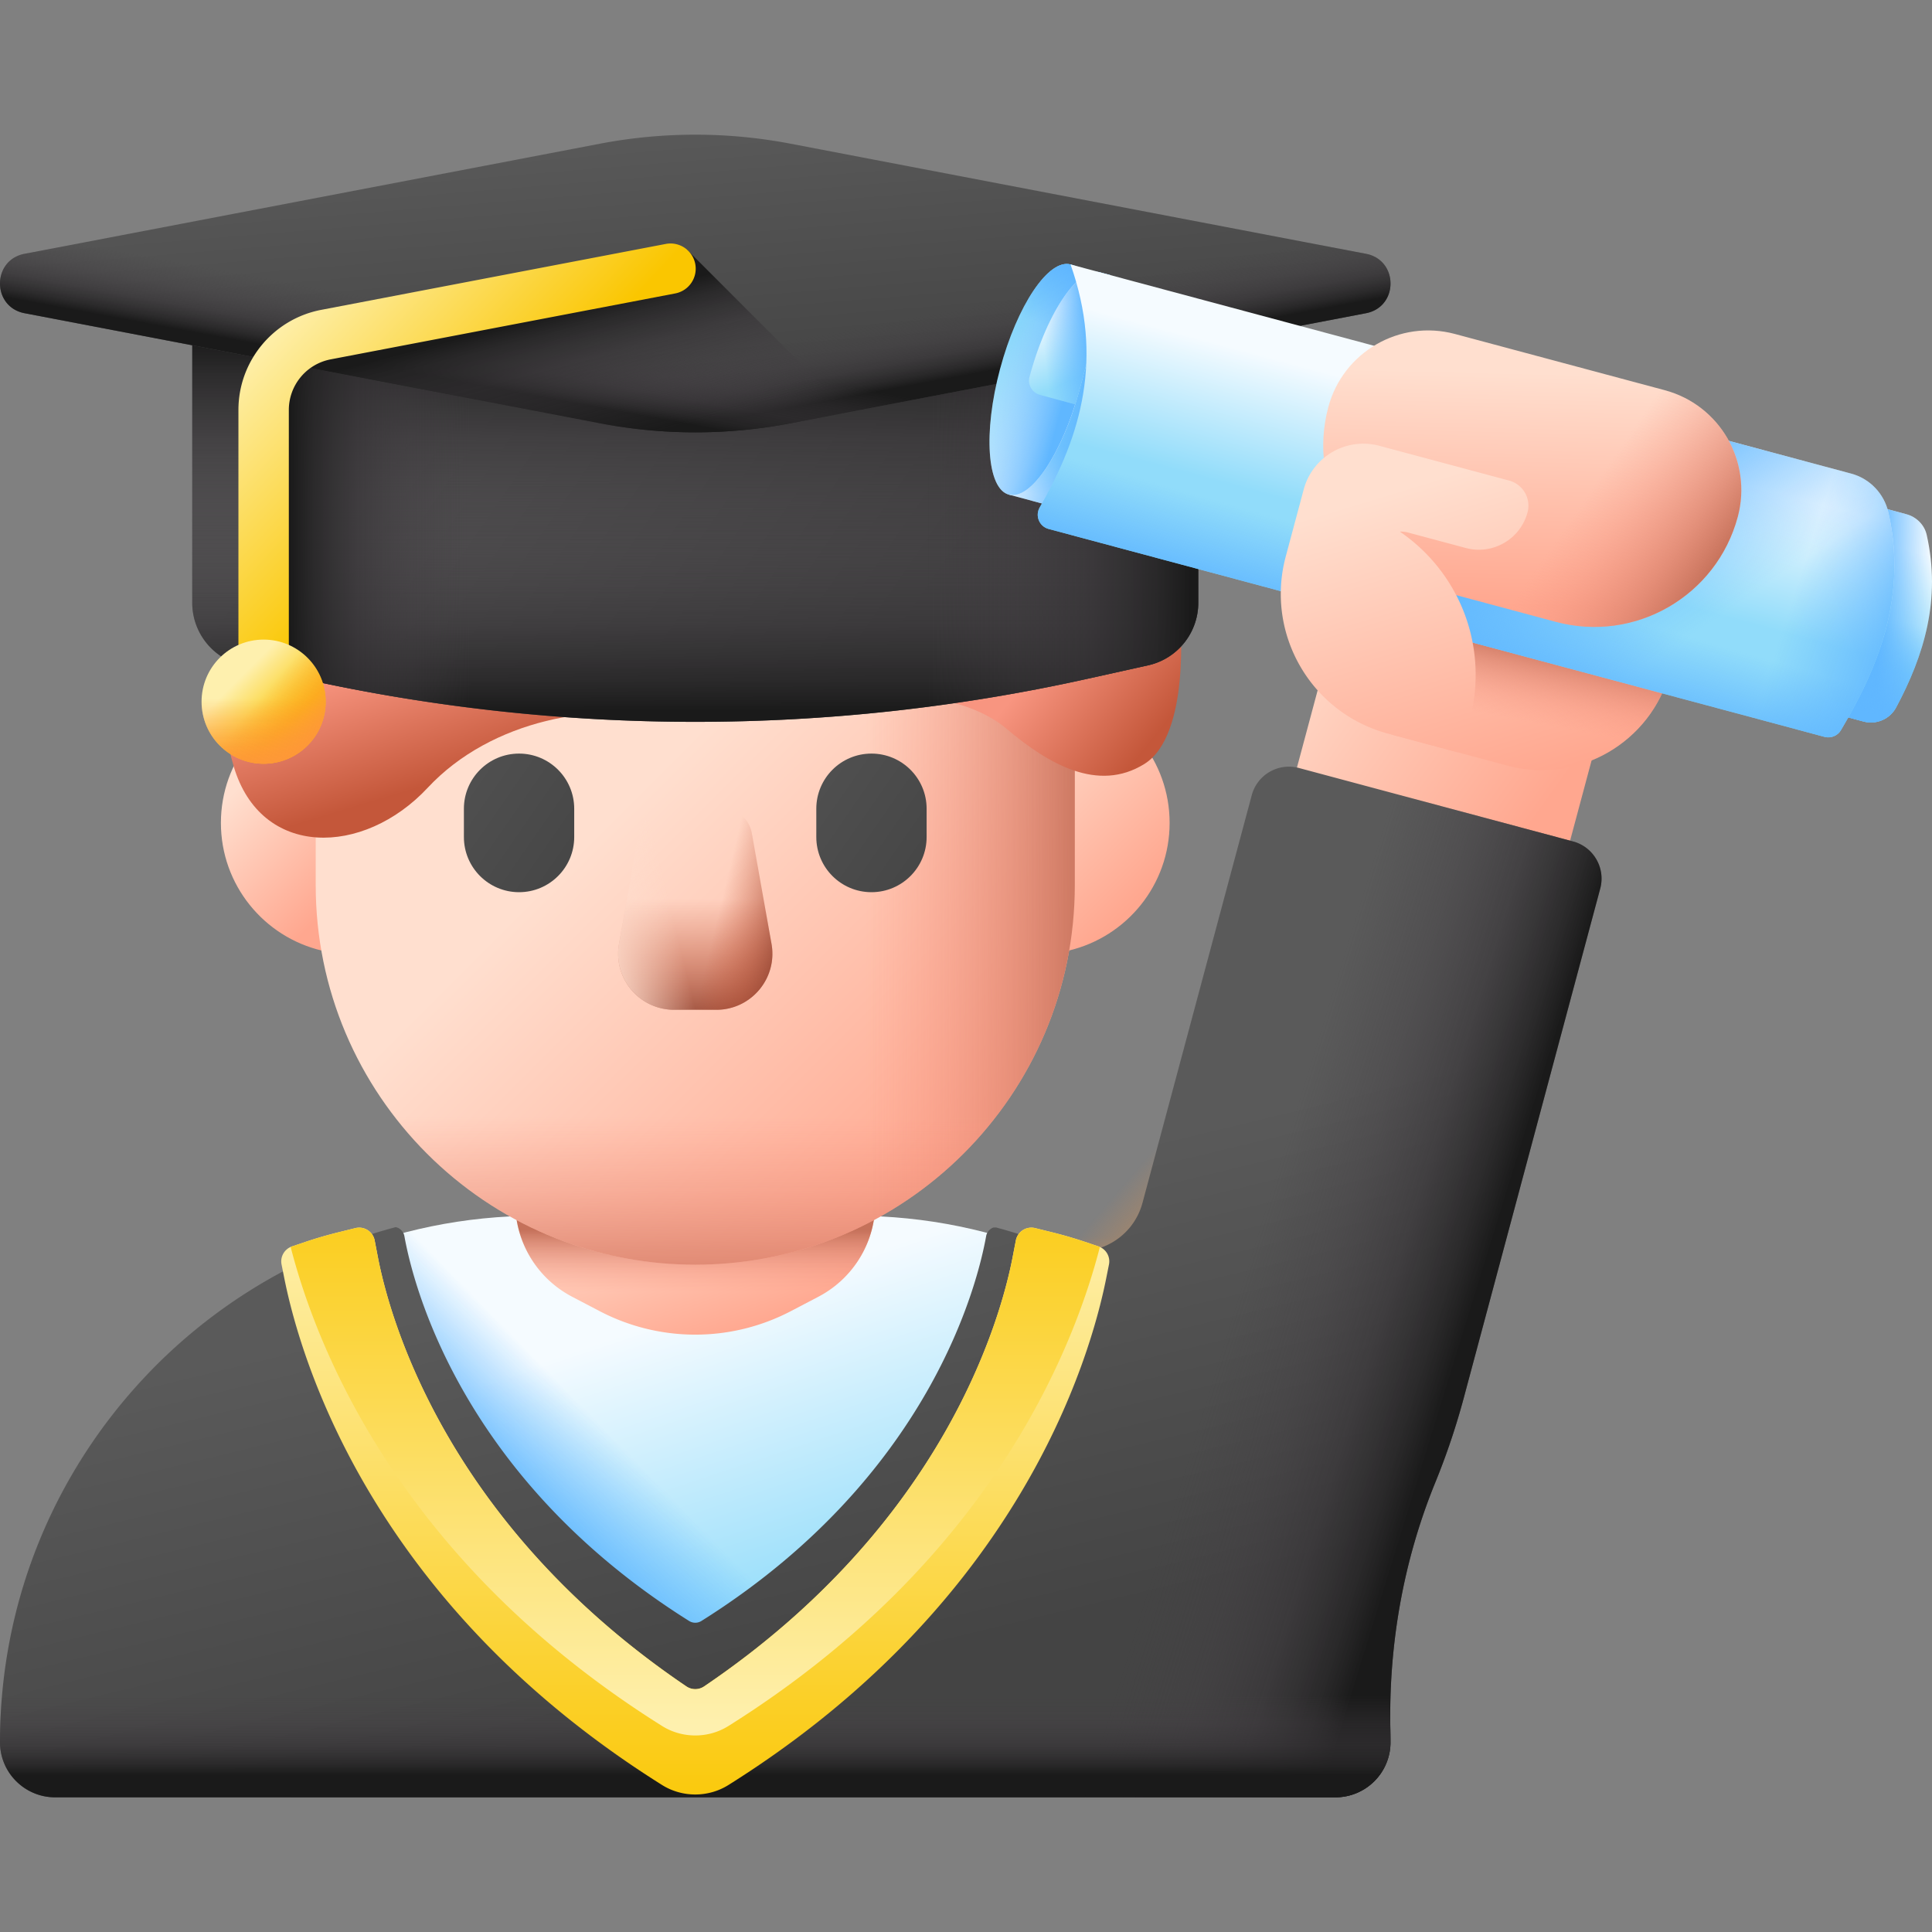 <svg xmlns="http://www.w3.org/2000/svg" xmlns:xlink="http://www.w3.org/1999/xlink" width="512" height="512" x="0" y="0" viewBox="0 0 513.416 513.416" style="enable-background:new 0 0 512 512" xml:space="preserve" class=""><rect x="0" y="0" width="513.416" height="513.416" fill="#808080" stroke="none"/><g><linearGradient id="a"><stop offset="0" stop-color="#fe9738" stop-opacity="0"></stop><stop offset="1" stop-color="#fe9738"></stop></linearGradient><linearGradient xlink:href="#a" id="k" x1="289.346" x2="289.346" y1="328.509" y2="371.601" gradientUnits="userSpaceOnUse"></linearGradient><linearGradient xlink:href="#a" id="l" x1="286.781" x2="321.205" y1="328.335" y2="358.028" gradientUnits="userSpaceOnUse"></linearGradient><linearGradient id="b"><stop offset="0" stop-color="#f5fbff"></stop><stop offset="1" stop-color="#91dcfa"></stop></linearGradient><linearGradient xlink:href="#b" id="m" x1="153.829" x2="180.897" y1="358.652" y2="439.856" gradientUnits="userSpaceOnUse"></linearGradient><linearGradient id="c"><stop offset="0" stop-color="#60b7ff" stop-opacity="0"></stop><stop offset="1" stop-color="#60b7ff"></stop></linearGradient><linearGradient xlink:href="#c" id="n" x1="161.554" x2="139.817" y1="380.682" y2="402.008" gradientUnits="userSpaceOnUse"></linearGradient><linearGradient id="d"><stop offset="0" stop-color="#ffdfcf"></stop><stop offset="1" stop-color="#ffa78f"></stop></linearGradient><linearGradient xlink:href="#d" id="o" x1="181.852" x2="197.51" y1="309.893" y2="354.167" gradientUnits="userSpaceOnUse"></linearGradient><linearGradient id="e"><stop offset="0" stop-color="#f89580" stop-opacity="0"></stop><stop offset=".27" stop-color="#f08f7a" stop-opacity=".271"></stop><stop offset=".695" stop-color="#d97f69" stop-opacity=".696"></stop><stop offset=".997" stop-color="#c5715a"></stop></linearGradient><linearGradient xlink:href="#e" id="p" x1="184.761" x2="184.761" y1="343.378" y2="326.749" gradientUnits="userSpaceOnUse"></linearGradient><linearGradient xlink:href="#d" id="q" x1="68.965" x2="97.011" y1="203.601" y2="231.647" gradientUnits="userSpaceOnUse"></linearGradient><linearGradient xlink:href="#d" id="r" x1="265.078" x2="304.324" y1="198.274" y2="237.519" gradientUnits="userSpaceOnUse"></linearGradient><linearGradient xlink:href="#d" id="s" x1="177.578" x2="271.859" y1="202.176" y2="296.457" gradientUnits="userSpaceOnUse"></linearGradient><linearGradient xlink:href="#e" id="t" x1="230.111" x2="290.17" y1="209.359" y2="209.359" gradientUnits="userSpaceOnUse"></linearGradient><linearGradient xlink:href="#e" id="u" x1="184.761" x2="184.761" y1="296.373" y2="349.368" gradientUnits="userSpaceOnUse"></linearGradient><linearGradient id="f"><stop offset="0" stop-color="#5a5a5a"></stop><stop offset="1" stop-color="#444"></stop></linearGradient><linearGradient xlink:href="#f" id="v" x1="88.227" x2="160.485" y1="184.263" y2="234.287" gradientUnits="userSpaceOnUse"></linearGradient><linearGradient xlink:href="#f" id="w" x1="181.876" x2="254.134" y1="184.263" y2="234.287" gradientUnits="userSpaceOnUse"></linearGradient><linearGradient id="g"><stop offset="0" stop-color="#c4573a" stop-opacity="0"></stop><stop offset=".234" stop-color="#be5539" stop-opacity=".234"></stop><stop offset=".545" stop-color="#ad4e35" stop-opacity=".545"></stop><stop offset=".898" stop-color="#914330" stop-opacity=".898"></stop><stop offset="1" stop-color="#883f2e"></stop></linearGradient><linearGradient xlink:href="#g" id="x" x1="184.761" x2="184.761" y1="238.807" y2="273.861" gradientUnits="userSpaceOnUse"></linearGradient><linearGradient xlink:href="#g" id="y" x1="190.81" x2="211.493" y1="242.995" y2="248.027" gradientUnits="userSpaceOnUse"></linearGradient><linearGradient id="z" x1="-3921.296" x2="-3900.613" y1="242.995" y2="248.027" gradientTransform="matrix(-1 0 0 1 -3742.585 0)" gradientUnits="userSpaceOnUse"><stop offset="0" stop-color="#ffddcd" stop-opacity="0"></stop><stop offset=".997" stop-color="#ffddcd"></stop></linearGradient><linearGradient id="h"><stop offset="0" stop-color="#f89580"></stop><stop offset="1" stop-color="#c4573a"></stop></linearGradient><linearGradient xlink:href="#h" id="A" x1="276.847" x2="304.969" y1="175.617" y2="198.2" gradientUnits="userSpaceOnUse"></linearGradient><linearGradient xlink:href="#h" id="B" x1="112.575" x2="122.837" y1="171.925" y2="205.92" gradientUnits="userSpaceOnUse"></linearGradient><linearGradient xlink:href="#f" id="C" x1="117.821" x2="246.29" y1="73.501" y2="162.04" gradientUnits="userSpaceOnUse"></linearGradient><linearGradient id="i"><stop offset="0" stop-color="#433f43" stop-opacity="0"></stop><stop offset=".344" stop-color="#403c40" stop-opacity=".344"></stop><stop offset=".622" stop-color="#363336" stop-opacity=".622"></stop><stop offset=".876" stop-color="#252425" stop-opacity=".876"></stop><stop offset="1" stop-color="#1a1a1a"></stop></linearGradient><linearGradient xlink:href="#i" id="D" x1="184.761" x2="184.761" y1="126.565" y2="189.087" gradientUnits="userSpaceOnUse"></linearGradient><linearGradient xlink:href="#i" id="E" x1="184.761" x2="184.761" y1="161.286" y2="90.107" gradientUnits="userSpaceOnUse"></linearGradient><linearGradient xlink:href="#i" id="F" x1="125.023" x2="76.978" y1="130.981" y2="130.981" gradientUnits="userSpaceOnUse"></linearGradient><linearGradient xlink:href="#i" id="G" x1="246.258" x2="316.607" y1="130.985" y2="130.985" gradientUnits="userSpaceOnUse"></linearGradient><linearGradient xlink:href="#f" id="H" x1="181.134" x2="187.19" y1="31.093" y2="104.979" gradientUnits="userSpaceOnUse"></linearGradient><linearGradient xlink:href="#i" id="I" x1="188.319" x2="191.549" y1="94.468" y2="111.829" gradientUnits="userSpaceOnUse"></linearGradient><linearGradient xlink:href="#i" id="J" x1="-1795.786" x2="-1792.556" y1="94.468" y2="111.829" gradientTransform="matrix(-1 0 0 1 -1614.584 0)" gradientUnits="userSpaceOnUse"></linearGradient><linearGradient xlink:href="#i" id="K" x1="151.672" x2="142.341" y1="120.624" y2="84.6" gradientUnits="userSpaceOnUse"></linearGradient><linearGradient id="j"><stop offset="0" stop-color="#fef0ae"></stop><stop offset="1" stop-color="#fac600"></stop></linearGradient><linearGradient xlink:href="#j" id="L" x1="76.663" x2="124.694" y1="80.983" y2="126.121" gradientUnits="userSpaceOnUse"></linearGradient><linearGradient xlink:href="#j" id="M" x1="63.707" x2="76.2" y1="180.109" y2="192.603" gradientUnits="userSpaceOnUse"></linearGradient><linearGradient xlink:href="#a" id="N" x1="70.057" x2="70.057" y1="185.609" y2="203.592" gradientUnits="userSpaceOnUse"></linearGradient><linearGradient xlink:href="#a" id="O" x1="68.987" x2="83.352" y1="185.536" y2="197.927" gradientUnits="userSpaceOnUse"></linearGradient><linearGradient xlink:href="#d" id="P" x1="288.059" x2="357.414" y1="239.037" y2="288.576" gradientUnits="userSpaceOnUse"></linearGradient><linearGradient xlink:href="#d" id="Q" x1="390.773" x2="415.214" y1="124.275" y2="204.352" gradientUnits="userSpaceOnUse"></linearGradient><linearGradient xlink:href="#e" id="R" x1="395.359" x2="399.28" y1="189.877" y2="169.204" gradientUnits="userSpaceOnUse"></linearGradient><linearGradient xlink:href="#b" id="S" x1="375.972" x2="375.972" y1="-426.506" y2="-394.626" gradientTransform="rotate(14.98 -1733.185 337.534)" gradientUnits="userSpaceOnUse"></linearGradient><linearGradient xlink:href="#c" id="T" x1="391.292" x2="377.356" y1="-413.532" y2="-409.887" gradientTransform="rotate(14.98 -1733.185 337.534)" gradientUnits="userSpaceOnUse"></linearGradient><linearGradient xlink:href="#c" id="U" x1="375.969" x2="375.969" y1="-407.659" y2="-381.822" gradientTransform="rotate(14.98 -1733.185 337.534)" gradientUnits="userSpaceOnUse"></linearGradient><linearGradient xlink:href="#b" id="V" x1="-2830.701" x2="-2816.489" y1="-3366.926" y2="-3366.926" gradientTransform="scale(1 -1) rotate(75 -3378.187 280.622)" gradientUnits="userSpaceOnUse"></linearGradient><linearGradient xlink:href="#c" id="W" x1="-2803.899" x2="-2801.641" y1="-3341.14" y2="-3361.969" gradientTransform="scale(1 -1) rotate(75 -3378.187 280.622)" gradientUnits="userSpaceOnUse"></linearGradient><linearGradient xlink:href="#b" id="X" x1="-2804.006" x2="-2795.902" y1="-3357.972" y2="-3336.044" gradientTransform="scale(1 -1) rotate(75 -3378.187 280.622)" gradientUnits="userSpaceOnUse"></linearGradient><linearGradient xlink:href="#c" id="Y" x1="126.15" x2="146.513" y1="-408.425" y2="-408.425" gradientTransform="rotate(14.98 -1725.872 369.122)" gradientUnits="userSpaceOnUse"></linearGradient><linearGradient xlink:href="#c" id="Z" x1="139.534" x2="141.037" y1="-421.405" y2="-438.318" gradientTransform="rotate(14.98 -1725.872 369.122)" gradientUnits="userSpaceOnUse"></linearGradient><linearGradient xlink:href="#b" id="aa" x1="139.088" x2="151.291" y1="-427.391" y2="-413.281" gradientTransform="rotate(14.98 -1725.872 369.122)" gradientUnits="userSpaceOnUse"></linearGradient><linearGradient xlink:href="#c" id="ab" x1="136.978" x2="148.514" y1="-418.3" y2="-422.685" gradientTransform="rotate(14.98 -1725.872 369.122)" gradientUnits="userSpaceOnUse"></linearGradient><linearGradient xlink:href="#b" id="ac" x1="255.564" x2="255.564" y1="-429.164" y2="-393.572" gradientTransform="rotate(14.98 -1725.872 369.122)" gradientUnits="userSpaceOnUse"></linearGradient><linearGradient xlink:href="#c" id="ad" x1="476.581" x2="507.883" y1="158.575" y2="168.866" gradientUnits="userSpaceOnUse"></linearGradient><linearGradient xlink:href="#c" id="ae" x1="388.186" x2="381.754" y1="151.706" y2="174.003" gradientUnits="userSpaceOnUse"></linearGradient><linearGradient xlink:href="#c" id="af" x1="449.691" x2="422.959" y1="168.614" y2="128.694" gradientUnits="userSpaceOnUse"></linearGradient><linearGradient xlink:href="#d" id="ag" x1="407.77" x2="406.345" y1="99.022" y2="161.042" gradientUnits="userSpaceOnUse"></linearGradient><linearGradient xlink:href="#e" id="ah" x1="421.226" x2="453.661" y1="132.478" y2="154.934" gradientUnits="userSpaceOnUse"></linearGradient><linearGradient xlink:href="#d" id="ai" x1="368.004" x2="392.445" y1="131.224" y2="211.301" gradientUnits="userSpaceOnUse"></linearGradient><linearGradient xlink:href="#f" id="aj" x1="207.264" x2="235.427" y1="325.568" y2="442.243" gradientUnits="userSpaceOnUse"></linearGradient><linearGradient xlink:href="#i" id="ak" x1="328.761" x2="386.504" y1="344.995" y2="362.817" gradientUnits="userSpaceOnUse"></linearGradient><linearGradient xlink:href="#i" id="al" x1="184.761" x2="184.761" y1="450.584" y2="471.645" gradientUnits="userSpaceOnUse"></linearGradient><linearGradient xlink:href="#j" id="am" x1="184.761" x2="184.761" y1="322.683" y2="489.551" gradientUnits="userSpaceOnUse"></linearGradient><linearGradient xlink:href="#j" id="an" x1="184.761" x2="184.761" y1="458.604" y2="296.433" gradientUnits="userSpaceOnUse"></linearGradient><path fill="url(#k)" d="M249.824 330.547c0 21.827 17.694 39.522 39.522 39.522 21.827 0 39.522-17.695 39.522-39.522 0-4.727-.833-9.259-2.355-13.461H252.18a39.424 39.424 0 0 0-2.356 13.461z" opacity="1" data-original="url(#k)"></path><path fill="url(#l)" d="M261.4 358.493c15.434 15.434 40.458 15.434 55.892 0s15.434-40.458 0-55.892a39.447 39.447 0 0 0-11.183-7.853l-52.562 52.562a39.447 39.447 0 0 0 7.853 11.183z" opacity="1" data-original="url(#l)"></path><path fill="url(#m)" d="M365.462 461.574c0 3.957-1.603 7.544-4.198 10.139s-6.181 4.198-10.138 4.198h-39.573L184.76 462.016 57.968 475.911H18.396c-7.914 0-14.336-6.412-14.336-14.336 0-38.25 15.508-72.864 40.564-97.93 25.066-25.066 59.689-40.564 97.93-40.564h84.415c76.489-.001 138.493 62.003 138.493 138.493z" opacity="1" data-original="url(#m)"></path><path fill="url(#n)" d="M142.553 323.08c-16.878 0-33.049 3.023-48.007 8.552a91.939 91.939 0 0 0-.972 13.327c0 50.361 40.826 91.187 91.187 91.187s91.187-40.826 91.187-91.187c0-4.528-.335-8.977-.972-13.327-14.957-5.528-31.129-8.551-48.007-8.551h-84.416z" opacity="1" data-original="url(#n)"></path><path fill="url(#o)" d="M184.761 313.33h-48.388l.62 8.356a28.235 28.235 0 0 0 15.068 22.926l7.294 3.816a54.807 54.807 0 0 0 50.81 0l7.294-3.816a28.23 28.23 0 0 0 15.068-22.926l.62-8.356z" opacity="1" data-original="url(#o)"></path><path fill="url(#p)" d="M184.761 313.33h-48.388l.62 8.356a28.235 28.235 0 0 0 15.068 22.926l7.294 3.816a54.807 54.807 0 0 0 50.81 0l7.294-3.816a28.23 28.23 0 0 0 15.068-22.926l.62-8.356z" opacity="1" data-original="url(#p)"></path><path fill="url(#q)" d="M58.705 218.677c0-16.49 11.447-30.307 26.828-33.938 4.111-.971 8.041 2.209 8.041 6.433v55.008c0 4.224-3.93 7.404-8.041 6.433-15.382-3.63-26.828-17.446-26.828-33.936z" opacity="1" data-original="url(#q)"></path><path fill="url(#r)" d="M310.817 218.677c0-16.49-11.447-30.307-26.828-33.938-4.111-.971-8.042 2.209-8.042 6.433v55.008c0 4.224 3.93 7.404 8.042 6.433 15.381-3.63 26.828-17.446 26.828-33.936z" opacity="1" data-original="url(#r)"></path><path fill="url(#s)" d="M184.761 82.633c-55.705 0-100.863 45.158-100.863 100.863v51.725c0 55.705 45.158 100.863 100.863 100.863s100.863-45.158 100.863-100.863v-51.725c0-55.705-45.158-100.863-100.863-100.863z" opacity="1" data-original="url(#s)"></path><path fill="url(#t)" d="M184.761 82.633v253.45c55.705 0 100.863-45.158 100.863-100.863v-51.725c0-55.704-45.158-100.862-100.863-100.862z" opacity="1" data-original="url(#t)"></path><path fill="url(#u)" d="M85.88 255.197c9.27 46.136 50.015 80.887 98.881 80.887s89.611-34.751 98.881-80.887z" opacity="1" data-original="url(#u)"></path><path fill="url(#v)" d="M137.936 237.093c-8.095 0-14.658-6.563-14.658-14.658v-7.517c0-8.095 6.563-14.658 14.658-14.658 8.095 0 14.658 6.563 14.658 14.658v7.517c0 8.096-6.562 14.658-14.658 14.658z" opacity="1" data-original="url(#v)"></path><path fill="url(#w)" d="M231.585 237.093c-8.095 0-14.658-6.563-14.658-14.658v-7.517c0-8.095 6.563-14.658 14.658-14.658 8.095 0 14.658 6.563 14.658 14.658v7.517c0 8.096-6.563 14.658-14.658 14.658z" opacity="1" data-original="url(#w)"></path><path fill="url(#x)" d="M190.333 268.352h-11.144c-9.287 0-16.319-8.393-14.692-17.537l5.236-29.433a7.854 7.854 0 0 1 7.733-6.479h14.59a7.854 7.854 0 0 1 7.733 6.479l5.236 29.433c1.627 9.145-5.405 17.537-14.692 17.537z" opacity="1" data-original="url(#x)"></path><path fill="url(#y)" d="M190.333 268.352h-11.144c-9.287 0-16.319-8.393-14.692-17.537l5.236-29.433a7.854 7.854 0 0 1 7.733-6.479h14.59a7.854 7.854 0 0 1 7.733 6.479l5.236 29.433c1.627 9.145-5.405 17.537-14.692 17.537z" opacity="1" data-original="url(#y)"></path><path fill="url(#z)" d="M179.189 268.352h11.144c9.287 0 16.319-8.393 14.692-17.537l-5.236-29.433a7.854 7.854 0 0 0-7.733-6.479h-14.59a7.854 7.854 0 0 0-7.733 6.479l-5.236 29.433c-1.627 9.145 5.404 17.537 14.692 17.537z" opacity="1" data-original="url(#z)"></path><path fill="url(#A)" d="M237.211 184.564s19.174-.292 30.252 9.082 24.287 17.044 36.644 9.374 9.505-38.654 9.505-38.654-38.479-14.932-76.401 20.198z" opacity="1" data-original="url(#A)"></path><path fill="url(#B)" d="M63.366 150.184s-8.489 28.974-1.262 53.474 34.497 23.97 51.541 5.7 45.166-22.957 64.766-18.27c0 .001-53.283-53.726-115.045-40.904z" opacity="1" data-original="url(#B)"></path><path fill="url(#C)" d="m305.094 176.806-16.315 3.62a480.184 480.184 0 0 1-208.035 0l-16.315-3.62a17.035 17.035 0 0 1-13.344-16.63V70.142H318.44v90.034a17.037 17.037 0 0 1-13.346 16.63z" opacity="1" data-original="url(#C)"></path><path fill="url(#D)" d="m305.094 176.806-16.315 3.62a480.184 480.184 0 0 1-208.035 0l-16.315-3.62a17.035 17.035 0 0 1-13.344-16.63V70.142H318.44v90.034a17.037 17.037 0 0 1-13.346 16.63z" opacity="1" data-original="url(#D)"></path><path fill="url(#E)" d="m305.094 176.806-16.315 3.62a480.184 480.184 0 0 1-208.035 0l-16.315-3.62a17.035 17.035 0 0 1-13.344-16.63V70.142H318.44v90.034a17.037 17.037 0 0 1-13.346 16.63z" opacity="1" data-original="url(#E)"></path><path fill="url(#F)" d="M193.308 70.142H71.784v108.296l8.96 1.988a480.144 480.144 0 0 0 112.565 11.316v-121.6z" opacity="1" data-original="url(#F)"></path><path fill="url(#G)" d="M184.761 191.828c34.881 0 69.762-3.8 104.017-11.401l16.316-3.62a17.035 17.035 0 0 0 13.344-16.63V70.142H184.761z" opacity="1" data-original="url(#G)"></path><path fill="url(#H)" d="M159.421 38.191 6.531 67.442c-8.706 1.666-8.706 14.128 0 15.794l152.89 29.251a134.845 134.845 0 0 0 50.679 0l152.89-29.251c8.706-1.666 8.706-14.128 0-15.794L210.1 38.191a134.845 134.845 0 0 0-50.679 0z" opacity="1" data-original="url(#H)"></path><path fill="url(#I)" d="M159.421 38.191 6.531 67.442c-8.706 1.666-8.706 14.128 0 15.794l152.89 29.251a134.845 134.845 0 0 0 50.679 0l152.89-29.251c8.706-1.666 8.706-14.128 0-15.794L210.1 38.191a134.845 134.845 0 0 0-50.679 0z" opacity="1" data-original="url(#I)"></path><path fill="url(#J)" d="m210.1 38.191 152.89 29.251c8.706 1.666 8.706 14.128 0 15.794L210.1 112.488a134.845 134.845 0 0 1-50.679 0L6.531 83.236c-8.706-1.666-8.706-14.128 0-15.794l152.89-29.251a134.845 134.845 0 0 1 50.679 0z" opacity="1" data-original="url(#J)"></path><path fill="url(#K)" d="M182.551 66.331 67.929 93.904l.182 1.114 91.31 17.47a134.845 134.845 0 0 0 50.679 0l15.619-2.988z" opacity="1" data-original="url(#K)"></path><path fill="url(#L)" d="M70.057 186.459a6.697 6.697 0 0 1-6.697-6.697V108.95c0-12.999 9.233-24.165 22-26.608l91.565-17.518a6.696 6.696 0 1 1 2.517 13.155L87.877 95.497a13.697 13.697 0 0 0-11.123 13.452v70.813a6.697 6.697 0 0 1-6.697 6.697z" opacity="1" data-original="url(#L)"></path><circle cx="70.057" cy="186.459" r="16.493" fill="url(#M)" opacity="1" data-original="url(#M)"></circle><path fill="url(#N)" d="M53.564 186.459c0 9.109 7.384 16.493 16.493 16.493s16.493-7.384 16.493-16.493a16.46 16.46 0 0 0-.983-5.617h-31.02a16.464 16.464 0 0 0-.983 5.617z" opacity="1" data-original="url(#N)"></path><path fill="url(#O)" d="M58.395 198.121c6.441 6.441 16.883 6.441 23.324 0s6.441-16.883 0-23.324a16.465 16.465 0 0 0-4.667-3.277l-21.934 21.934a16.445 16.445 0 0 0 3.277 4.667z" opacity="1" data-original="url(#O)"></path><path fill="url(#P)" d="m423.656 199.463-30.49 113.8c-7.6 28.36-23.2 53.21-44.88 72.05h-46.44v-59.38c8.94-8.73 15.41-19.73 18.73-32.12l30.5-113.8z" opacity="1" data-original="url(#P)"></path><path fill="url(#Q)" d="m452.479 146.001-8.727 32.568c-5.034 18.786-24.344 29.935-43.13 24.901l-30.244-8.104c-14.074-3.771-22.426-18.237-18.655-32.311l11.013-41.1z" opacity="1" data-original="url(#Q)"></path><path fill="url(#R)" d="m452.479 146.001-8.727 32.568c-5.034 18.786-24.344 29.935-43.13 24.901l-30.244-8.104c-14.074-3.771-22.426-18.237-18.655-32.311l11.013-41.1z" opacity="1" data-original="url(#R)"></path><path fill="url(#S)" d="m495.222 191.735-19.854-5.32 14.534-54.241 16.704 4.476c2.652.711 4.783 2.78 5.394 5.457l.012.051c3.846 17.132-.651 31.911-8.141 45.858-1.663 3.096-5.254 4.628-8.649 3.719z" opacity="1" data-original="url(#S)"></path><path fill="url(#T)" d="m495.222 191.735-19.854-5.32 14.534-54.241 16.704 4.476c2.652.711 4.783 2.78 5.394 5.457l.012.051c3.846 17.132-.651 31.911-8.141 45.858-1.663 3.096-5.254 4.628-8.649 3.719z" opacity="1" data-original="url(#T)"></path><path fill="url(#U)" d="m475.368 186.415 19.854 5.32c3.395.91 6.986-.623 8.649-3.72 4.628-8.618 8.107-17.557 9.187-27.169l-28.773-7.71z" opacity="1" data-original="url(#U)"></path><path fill="url(#V)" d="m319.846 85.286-15.005 55.998-36.739-9.844 16.389-61.165z" opacity="1" data-original="url(#V)"></path><path fill="url(#W)" d="m319.846 85.286-15.005 55.998-36.739-9.844 16.389-61.165z" opacity="1" data-original="url(#W)"></path><path fill="url(#X)" d="M284.491 70.275c-5.819-1.559-14.204 10.869-18.73 27.76s-3.478 31.847 2.341 33.406 14.204-10.869 18.73-27.76l7.641-28.516s-6.73-4.019-9.982-4.89z" opacity="1" data-original="url(#X)"></path><path fill="url(#Y)" d="M284.491 70.275c-5.819-1.559-14.204 10.869-18.73 27.76s-3.478 31.847 2.341 33.406 14.204-10.869 18.73-27.76l7.641-28.516s-6.73-4.019-9.982-4.89z" opacity="1" data-original="url(#Y)"></path><path fill="url(#Z)" d="M284.491 70.275c-5.819-1.559-14.204 10.869-18.73 27.76s-3.478 31.847 2.341 33.406 14.204-10.869 18.73-27.76l7.641-28.516s-6.73-4.019-9.982-4.89z" opacity="1" data-original="url(#Z)"></path><path fill="url(#aa)" d="m285.733 107.448-9.359-2.508c-2.081-.557-3.349-2.691-2.792-4.772l.01-.038c4.525-16.887 12.917-29.314 18.735-27.755l2.699.723-8.195 30.583a91.009 91.009 0 0 1-1.098 3.767z" opacity="1" data-original="url(#aa)"></path><path fill="url(#ab)" d="m285.733 107.448-9.359-2.508c-2.081-.557-3.349-2.691-2.792-4.772l.01-.038c4.525-16.887 12.917-29.314 18.735-27.755l2.699.723-8.195 30.583a91.009 91.009 0 0 1-1.098 3.767z" opacity="1" data-original="url(#ab)"></path><path fill="url(#ac)" d="M501.843 136.241c4.902 21.836-2.222 40.294-12.646 57.823-.888 1.493-2.672 2.2-4.35 1.75l-206.191-55.249c-2.485-.666-3.644-3.506-2.356-5.733 11.087-19.175 16.966-39.802 8.19-64.558l207.448 55.586c4.983 1.335 8.776 5.349 9.905 10.381z" opacity="1" data-original="url(#ac)"></path><path fill="url(#ad)" d="m491.939 125.86-42.799-11.468-17.964 67.041 53.67 14.381c1.678.45 3.462-.257 4.35-1.75 10.425-17.53 17.549-35.987 12.646-57.823-1.128-5.032-4.921-9.046-9.903-10.381z" opacity="1" data-original="url(#ad)"></path><path fill="url(#ae)" d="M276.301 134.832c-1.288 2.227-.129 5.067 2.356 5.733l206.191 55.249c1.678.45 3.462-.257 4.35-1.75 8.612-14.481 14.963-29.597 14.151-46.727L288.595 89.794c1.043 16.457-4.253 31.131-12.294 45.038z" opacity="1" data-original="url(#ae)"></path><path fill="url(#af)" d="M489.197 194.064c10.424-17.53 17.549-35.987 12.646-57.823-1.13-5.032-4.923-9.046-9.904-10.381L390.126 98.579l-17.289 67.222 112.01 30.013c1.678.45 3.462-.257 4.35-1.75z" opacity="1" data-original="url(#af)"></path><path fill="url(#ag)" d="m380.909 156.528 32.537 8.718c21.063 5.644 42.713-6.856 48.356-27.918 3.926-14.652-4.769-29.713-19.422-33.639L386.63 88.75c-14.652-3.926-29.713 4.769-33.639 19.422-5.644 21.063 6.856 42.713 27.918 48.356z" opacity="1" data-original="url(#ag)"></path><path fill="url(#ah)" d="m442.381 103.689-27.726-7.429-18.281 64.412 17.072 4.574c21.063 5.644 42.712-6.856 48.356-27.918 3.927-14.652-4.769-29.713-19.421-33.639z" opacity="1" data-original="url(#ah)"></path><path fill="url(#ai)" d="m401.047 127.709-34.494-9.243c-8.756-2.346-17.756 2.85-20.102 11.606l-4.773 17.815c-5.494 20.503 6.674 41.577 27.177 47.071l-.027-.063c.51.17 1.025.331 1.551.472l16.935 4.538a45.9 45.9 0 0 0 4.83-20.542c0-15.834-7.989-29.792-20.15-38.09a7.522 7.522 0 0 1 2.229.252l15.316 4.104c7.139 1.913 14.477-2.324 16.39-9.463a6.905 6.905 0 0 0-4.882-8.457z" opacity="1" data-original="url(#ai)"></path><path fill="url(#aj)" d="m418.018 223.607-72.846-19.522c-5.456-1.462-11.064 1.775-12.527 7.232l-29.029 108.312c-2.724 10.165-13.709 15.549-23.49 11.663l-.189-.075c-1.2-.466-2.408-.923-3.624-1.364a136.79 136.79 0 0 0-11.613-3.662l-.744.02c-.967.38-1.717 1.217-1.899 2.295-2.261 12.634-14.938 64.127-75.656 102.253a3.08 3.08 0 0 1-3.279 0c-60.718-38.126-73.395-89.619-75.656-102.253a3.014 3.014 0 0 0-2.295-2.408 135.836 135.836 0 0 0-11.935 3.745c-1.217.44-2.425.897-3.633 1.372-18.183 7.188-34.527 18.027-48.128 31.628a133.707 133.707 0 0 0-3.098 3.202c0 .009 0 .009-.009.017C14.578 391.397-.007 425.486 0 462.993c.002 8.084 6.578 14.633 14.662 14.633H354.86a14.65 14.65 0 0 0 10.373-4.289 14.652 14.652 0 0 0 4.289-10.373c0-1.07-.012-2.138-.036-3.203-.501-22.551 3.415-44.948 11.944-65.83a188.582 188.582 0 0 0 7.565-22.482l36.255-135.318c1.462-5.454-1.776-11.062-7.232-12.524z" opacity="1" data-original="url(#aj)"></path><path fill="url(#ak)" d="m418.018 223.607-71.463-19.151-70.646 273.171h78.95a14.65 14.65 0 0 0 10.373-4.289 14.652 14.652 0 0 0 4.289-10.373c0-1.07-.012-2.138-.036-3.203-.501-22.551 3.415-44.948 11.944-65.83a188.582 188.582 0 0 0 7.565-22.482l36.255-135.318c1.463-5.455-1.775-11.063-7.231-12.525z" opacity="1" data-original="url(#ak)"></path><path fill="url(#al)" d="M186.4 430.759a3.08 3.08 0 0 1-3.279 0c-19.546-12.273-34.107-25.931-44.951-39.232H19.335C7.052 412.496 0 436.903 0 462.965c0 8.103 6.567 14.662 14.662 14.662H354.86c4.047 0 7.715-1.64 10.373-4.289a14.654 14.654 0 0 0 4.289-10.373c0-26.055-7.044-50.465-19.324-71.438H231.352c-10.845 13.301-25.406 26.959-44.952 39.232z" opacity="1" data-original="url(#al)" class=""></path><path fill="url(#am)" d="M288.342 330.02a111.839 111.839 0 0 0-8.855-2.572l-4.405-1.09a4.194 4.194 0 0 0-5.125 3.277l-.858 4.455c-3.114 16.163-18.1 70.849-81.996 114.07a4.194 4.194 0 0 1-4.684 0c-63.897-43.222-78.882-97.908-81.995-114.07l-.858-4.455a4.193 4.193 0 0 0-5.124-3.277l-4.405 1.09a111.811 111.811 0 0 0-8.856 2.572l-3.589 1.211a4.193 4.193 0 0 0-2.771 4.796l.743 3.715c2.162 10.803 8.046 32.671 23.167 57.756 18.268 30.306 44.243 56.161 77.204 76.85 2.683 1.683 5.756 2.524 8.829 2.524s6.146-.842 8.824-2.525c32.961-20.688 58.937-46.543 77.205-76.849 15.122-25.086 21.005-46.954 23.167-57.756l.743-3.714a4.191 4.191 0 0 0-2.77-4.795z" opacity="1" data-original="url(#am)"></path><path fill="url(#an)" d="M288.342 330.02a111.839 111.839 0 0 0-8.855-2.572l-4.405-1.09a4.194 4.194 0 0 0-5.125 3.277l-.858 4.455c-3.114 16.163-18.1 70.849-81.996 114.07a4.194 4.194 0 0 1-4.684 0c-63.897-43.222-78.882-97.908-81.995-114.07l-.858-4.455a4.193 4.193 0 0 0-5.124-3.277l-4.405 1.09a111.811 111.811 0 0 0-8.856 2.572l-3.589 1.211c-.122.041-.231.103-.347.154 3.06 11.927 9.247 30.123 21.487 50.429 18.268 30.306 44.243 56.161 77.204 76.85 2.683 1.683 5.756 2.524 8.829 2.524s6.146-.842 8.824-2.525c32.961-20.688 58.937-46.543 77.205-76.849 12.24-20.306 18.427-38.502 21.487-50.428-.116-.051-.225-.113-.347-.154z" opacity="1" data-original="url(#an)"></path></g></svg>